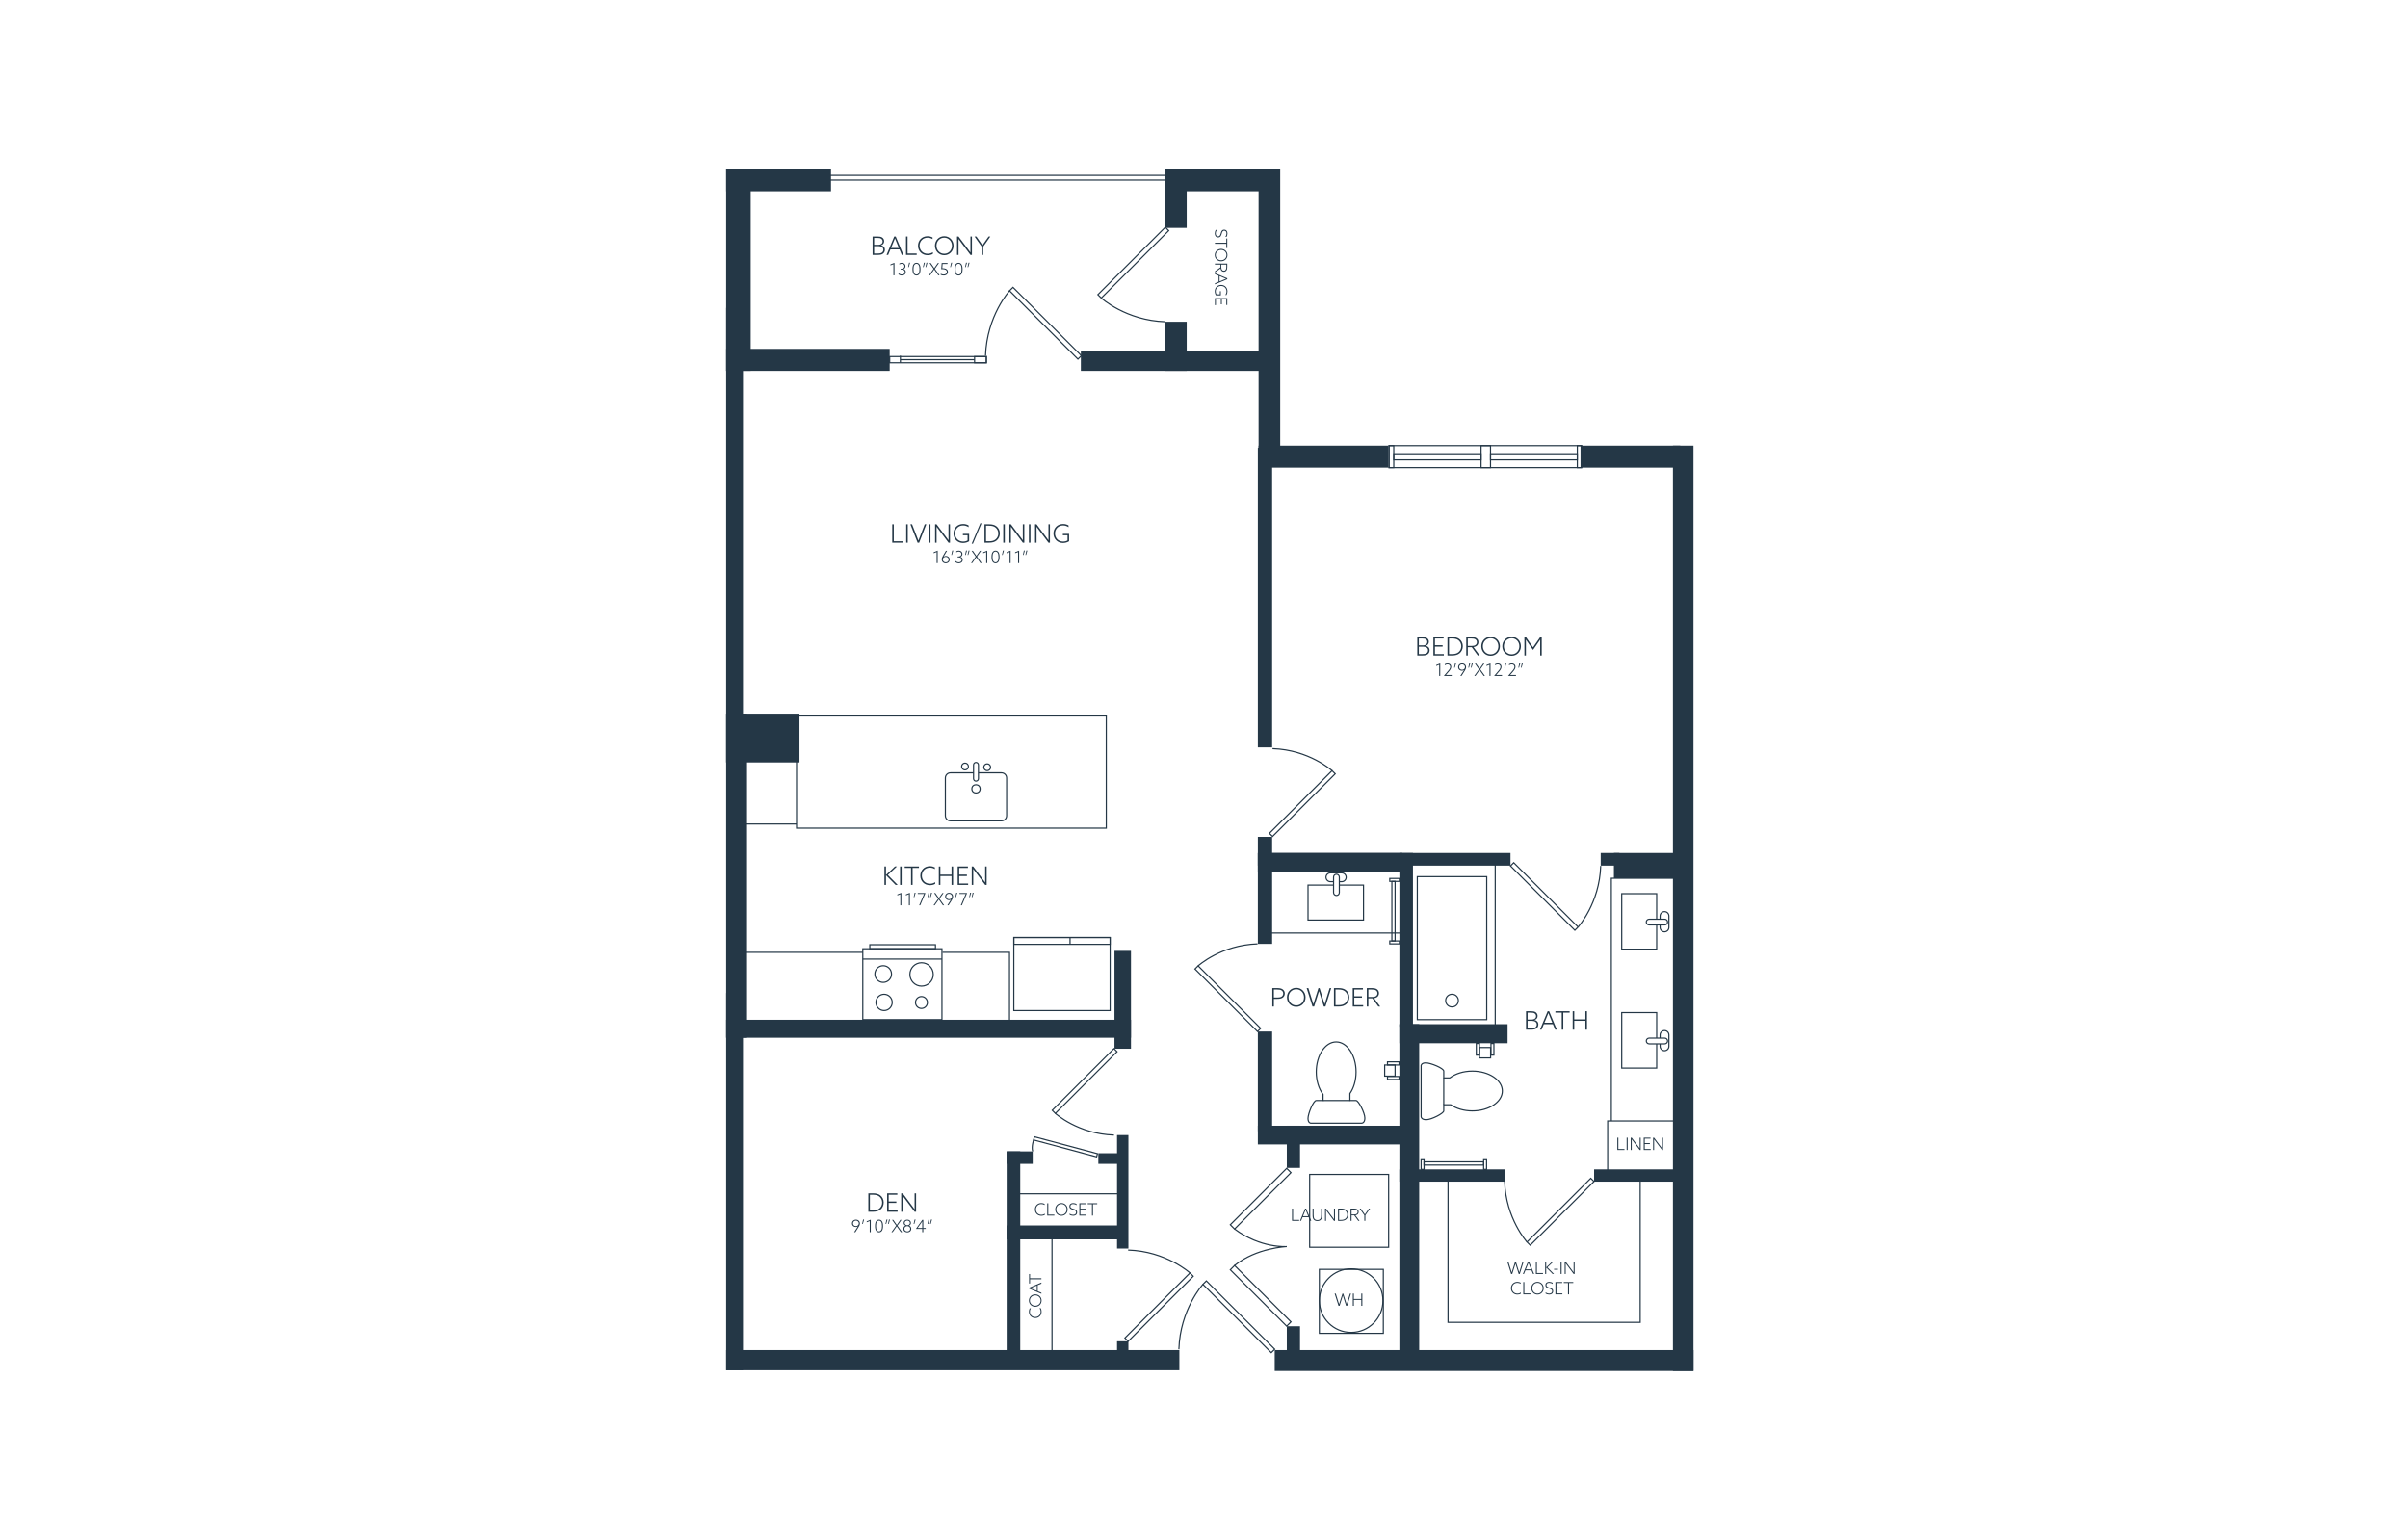 <?xml version="1.0" encoding="UTF-8"?><svg id="a" xmlns="http://www.w3.org/2000/svg" viewBox="0 0 1035 660"><defs><style>.b{fill:#243746;}.b,.c{stroke-width:0px;}.c{fill:#fff;}.d{fill:none;stroke:#243746;stroke-miterlimit:10;stroke-width:.5px;}</style></defs><rect class="c" width="1035" height="660"/><rect class="b" x="719.059" y="191.595" width="8.826" height="397.804"/><rect class="b" x="679.342" y="191.595" width="42.869" height="9.457"/><rect class="b" x="540.962" y="191.595" width="55.793" height="9.457"/><rect class="b" x="540.962" y="72.601" width="9.299" height="122.146"/><rect class="b" x="500.771" y="72.601" width="42.869" height="9.614"/><rect class="b" x="500.771" y="73.231" width="9.299" height="24.744"/><rect class="b" x="500.771" y="138.323" width="9.299" height="21.12"/><rect class="b" x="312.114" y="72.601" width="45.076" height="9.614"/><rect class="b" x="312.114" y="72.601" width="10.559" height="86.842"/><rect class="b" x="312.114" y="149.986" width="70.293" height="9.457"/><rect class="b" x="312.114" y="132.334" width="7.25" height="195.435"/><rect class="b" x="312.114" y="306.807" width="31.522" height="20.962"/><rect class="b" x="312.114" y="306.807" width="8.984" height="139.326"/><rect class="b" x="312.114" y="438.41" width="173.999" height="7.723"/><rect class="b" x="479.022" y="408.779" width="7.092" height="42.082"/><rect class="b" x="312.114" y="426.904" width="7.25" height="162.179"/><rect class="b" x="312.114" y="580.415" width="194.805" height="8.668"/><rect class="b" x="547.897" y="580.415" width="179.989" height="8.984"/><rect class="b" x="685.174" y="502.714" width="34.832" height="5.28"/><rect class="b" x="601.484" y="502.714" width="45.234" height="5.28"/><rect class="b" x="601.484" y="440.301" width="8.511" height="142.793"/><rect class="b" x="601.484" y="440.301" width="46.495" height="8.196"/><rect class="b" x="601.484" y="366.698" width="5.832" height="74.706"/><rect class="b" x="693.685" y="366.698" width="26.321" height="10.875"/><rect class="b" x="688.01" y="366.698" width="8.038" height="5.438"/><rect class="b" x="540.647" y="366.698" width="108.593" height="5.438"/><rect class="b" x="540.647" y="366.698" width="62.098" height="8.353"/><rect class="b" x="540.647" y="359.764" width="6.146" height="46.022"/><rect class="b" x="540.647" y="192.541" width="6.146" height="128.767"/><rect class="b" x="540.647" y="483.959" width="62.098" height="8.038"/><rect class="b" x="540.647" y="443.454" width="6.146" height="42.869"/><rect class="b" x="553.098" y="483.959" width="5.674" height="18.125"/><rect class="b" x="553.098" y="570.171" width="5.674" height="12.924"/><rect class="b" x="480.125" y="576.633" width="4.886" height="6.462"/><rect class="b" x="480.125" y="487.978" width="4.886" height="48.78"/><rect class="b" x="432.685" y="526.828" width="48.071" height="5.989"/><rect class="b" x="432.685" y="494.991" width="5.832" height="89.758"/><rect class="b" x="472.087" y="495.779" width="8.668" height="4.571"/><rect class="b" x="432.685" y="494.991" width="11.19" height="5.359"/><rect class="b" x="464.575" y="150.932" width="81.037" height="8.511"/><rect class="d" x="651.358" y="519.968" width="38.747" height="1.952" transform="translate(-171.911 626.86) rotate(-45)"/><path class="d" d="M656.343,533.953s-9.136-10.064-9.626-26.033"/><rect class="d" x="662.78" y="365.843" width="1.971" height="39.118" transform="translate(-78.108 582.235) rotate(-45)"/><path class="d" d="M678.293,398.535s9.223-10.16,9.718-26.282"/><rect class="d" x="531.417" y="545.322" width="2.093" height="41.556" transform="translate(-244.338 542.316) rotate(-45)"/><path class="d" d="M517.032,552.148s-9.798,10.793-10.323,27.92"/><rect class="d" x="540.544" y="539.948" width="2.602" height="34.274" transform="translate(-235.216 546.309) rotate(-45)"/><rect class="d" x="524.708" y="514.026" width="34.274" height="2.602" transform="translate(-205.688 534.078) rotate(-45)"/><path class="d" d="M530.647,528.365c11.22,8.388,22.441,7.548,22.441,7.548,0,0-13.075.509-22.441,8.134"/><rect class="d" x="478.406" y="560.944" width="39.562" height="1.994" transform="translate(-251.436 516.861) rotate(-45)"/><path class="d" d="M511.47,547.248s-10.276-9.328-26.581-9.828"/><rect class="d" x="526.774" y="410.337" width="1.915" height="38.004" transform="translate(-149.02 498.913) rotate(-45)"/><path class="d" d="M514.972,415.226s9.871-8.96,25.534-9.441"/><rect class="d" x="540.711" y="344.497" width="38.09" height="1.919" transform="translate(-80.325 496.989) rotate(-45)"/><path class="d" d="M572.545,331.311s-9.893-8.98-25.591-9.462"/><rect class="d" x="447.448" y="463.791" width="37.501" height="1.889" transform="translate(-192.071 465.77) rotate(-45)"/><path class="d" d="M453.608,478.662s9.74,8.842,25.196,9.316"/><rect class="d" x="457.274" y="479.002" width="1.413" height="28.04" transform="translate(-136.78 807.786) rotate(-74.999)"/><path class="d" d="M443.875,494.991c-.63-1.97.381-4.917.381-4.917"/><rect class="d" x="466.61" y="111.886" width="40.989" height="2.065" transform="translate(62.824 377.508) rotate(-45)"/><path class="d" d="M473.342,128.141s10.646,9.664,27.539,10.182"/><rect class="d" x="382.408" y="153.291" width="41.53" height="2.679"/><rect class="d" x="418.894" y="153.291" width="5.044" height="2.679"/><line class="d" x1="418.894" y1="154.63" x2="387.057" y2="154.63"/><rect class="d" x="448.305" y="118.183" width="2.094" height="41.557" transform="translate(33.352 358.44) rotate(-45)"/><path class="d" d="M433.919,125.009s-9.798,10.793-10.323,27.92"/><line class="d" x1="387.005" y1="152.929" x2="387.005" y2="155.97"/><polyline class="d" points="704.98 506.392 704.98 568.49 622.393 568.49 622.393 505.867"/><polyline class="d" points="691.005 503.555 691.005 481.91 721.792 481.91"/><polyline class="d" points="692.581 481.91 692.581 377.573 721.791 377.573"/><line class="d" x1="642.672" y1="441.404" x2="642.672" y2="369.417"/><rect class="d" x="562.922" y="504.892" width="33.939" height="31.315"/><rect class="d" x="567.079" y="545.716" width="27.503" height="27.503"/><circle class="d" cx="580.751" cy="559.152" r="13.673"/><line class="d" x1="603.375" y1="401.109" x2="545.48" y2="401.109"/><line class="d" x1="481.911" y1="513.221" x2="436.415" y2="513.221"/><line class="d" x1="452.176" y1="582.044" x2="452.176" y2="529.98"/><polyline class="d" points="433.893 440.301 433.893 409.41 405.103 409.41"/><line class="d" x1="370.85" y1="409.41" x2="319.364" y2="409.41"/><polyline class="d" points="342.375 326.58 342.375 356.033 475.502 356.033 475.502 307.805 338.277 307.805"/><line class="d" x1="342.375" y1="354.247" x2="318.944" y2="354.247"/><line class="d" x1="501.455" y1="77.407" x2="354.774" y2="77.407"/><line class="d" x1="500.882" y1="75.385" x2="355.719" y2="75.385"/><rect class="d" x="609.18" y="376.884" width="29.84" height="61.468"/><path class="d" d="M621.369,430.156c0-1.509,1.223-2.732,2.732-2.732,1.509,0,2.731,1.224,2.731,2.732s-1.223,2.732-2.731,2.732c-1.51,0-2.732-1.224-2.732-2.732Z"/><polyline class="d" points="712.072 448.766 712.072 459.168 697.046 459.168 697.046 435.317 712.072 435.317 712.072 446.297"/><path class="d" d="M715.513,448.766h-6.672c-.678,0-1.234-.556-1.234-1.235s.556-1.234,1.234-1.234h6.672c.679,0,1.235.555,1.235,1.234s-.556,1.235-1.235,1.235Z"/><path class="d" d="M713.543,446.297v-1.366c0-1.04.851-1.891,1.891-1.891s1.891.851,1.891,1.891v4.886c0,1.04-.851,1.891-1.891,1.891s-1.891-.851-1.891-1.891v-1.051"/><rect class="d" x="610.822" y="498.577" width="1.261" height="4.138"/><rect class="d" x="637.694" y="498.577" width="1.261" height="4.138"/><rect class="d" x="612.082" y="499.484" width="25.611" height="1.379"/><rect class="d" x="634.542" y="448.616" width="1.366" height="4.978"/><rect class="d" x="640.846" y="448.616" width="1.261" height="4.978"/><rect class="d" x="635.908" y="450.336" width="4.781" height="4.465"/><path class="d" d="M613.028,481.363c2.206,0,7.526-2.718,7.526-3.783v-2.64h2.998c2.345,1.624,5.639,2.64,9.296,2.64,7.116,0,12.885-3.828,12.885-8.55s-5.769-8.551-12.885-8.551c-3.859,0-7.312,1.132-9.674,2.916h-2.619v-2.916c0-1.261-5.713-3.546-7.683-3.546s-2.049,1.143-2.049,1.143v21.947s0,1.34,2.206,1.34Z"/><line class="d" x1="620.554" y1="463.396" x2="620.554" y2="474.94"/><polyline class="d" points="712.072 397.642 712.072 408.044 697.046 408.044 697.046 384.193 712.072 384.193 712.072 395.173"/><path class="d" d="M715.513,397.642h-6.672c-.678,0-1.234-.556-1.234-1.235s.556-1.234,1.234-1.234h6.672c.679,0,1.235.555,1.235,1.234s-.556,1.235-1.235,1.235Z"/><path class="d" d="M713.543,395.173v-1.366c0-1.04.851-1.891,1.891-1.891s1.891.851,1.891,1.891v4.886c0,1.04-.851,1.891-1.891,1.891s-1.891-.851-1.891-1.891v-1.051"/><polyline class="d" points="575.662 380.508 586.064 380.508 586.064 395.534 562.213 395.534 562.213 380.508 573.193 380.508"/><path class="d" d="M575.662,377.067v6.672c0,.678-.556,1.234-1.235,1.234s-1.234-.556-1.234-1.234v-6.672c0-.679.555-1.235,1.234-1.235s1.235.556,1.235,1.235Z"/><path class="d" d="M573.193,379.037h-1.366c-1.04,0-1.891-.851-1.891-1.891s.851-1.891,1.891-1.891h4.886c1.04,0,1.891.851,1.891,1.891s-.851,1.891-1.891,1.891h-1.05"/><rect class="d" x="597.346" y="404.524" width="4.138" height="1.261"/><rect class="d" x="597.346" y="377.652" width="4.138" height="1.261"/><rect class="d" x="598.252" y="378.913" width="1.379" height="25.611"/><rect class="d" x="596.368" y="456.482" width="4.978" height="1.366"/><rect class="d" x="596.368" y="462.787" width="4.978" height="1.261"/><rect class="d" x="595.159" y="457.848" width="4.465" height="4.781"/><path class="d" d="M586.642,480.649c0-2.206-2.718-7.526-3.783-7.526h-2.64v-2.998c1.624-2.345,2.64-5.639,2.64-9.296,0-7.116-3.828-12.885-8.55-12.885s-8.551,5.769-8.551,12.885c0,3.859,1.132,7.312,2.916,9.674v2.619h-2.916c-1.261,0-3.546,5.713-3.546,7.683s1.143,2.049,1.143,2.049h21.947s1.34,0,1.34-2.206Z"/><line class="d" x1="568.675" y1="473.123" x2="580.22" y2="473.123"/><rect class="d" x="435.758" y="403.038" width="41.399" height="31.417"/><rect class="d" x="435.758" y="403.038" width="41.399" height="2.942"/><line class="d" x1="459.925" y1="405.981" x2="459.925" y2="403.039"/><rect class="d" x="370.85" y="407.872" width="34.017" height="30.48"/><rect class="d" x="373.861" y="406.14" width="28.222" height="1.731"/><line class="d" x1="370.85" y1="412.312" x2="404.867" y2="412.312"/><path class="d" d="M379.994,427.439c1.933,0,3.499,1.567,3.499,3.499s-1.566,3.5-3.499,3.5-3.499-1.567-3.499-3.5,1.566-3.499,3.499-3.499Z"/><path class="d" d="M396.062,428.418c1.413,0,2.559,1.145,2.559,2.559,0,1.413-1.146,2.558-2.559,2.558s-2.559-1.145-2.559-2.558c0-1.414,1.146-2.559,2.559-2.559Z"/><circle class="d" cx="379.617" cy="418.747" r="3.575"/><path class="d" d="M396.112,413.893c2.771,0,5.018,2.246,5.018,5.018s-2.247,5.017-5.018,5.017-5.018-2.246-5.018-5.017,2.247-5.018,5.018-5.018Z"/><path class="d" d="M420.548,332.237h9.904c1.219,0,2.207.988,2.207,2.206v16.234c0,1.219-.988,2.207-2.207,2.207h-21.907c-1.219,0-2.207-.988-2.207-2.207v-16.234c0-1.218.988-2.206,2.207-2.206h9.904"/><circle class="d" cx="419.498" cy="339.132" r="1.773"/><path class="d" d="M420.548,328.818v5.939c0,.577-.472,1.05-1.05,1.05s-1.05-.472-1.05-1.05v-5.939c0-.577.472-1.05,1.05-1.05s1.05.472,1.05,1.05Z"/><path class="d" d="M414.784,328.06c.805,0,1.457.653,1.457,1.458,0,.804-.652,1.457-1.457,1.457s-1.457-.653-1.457-1.457c0-.805.652-1.458,1.457-1.458Z"/><path class="d" d="M424.305,328.377c.805,0,1.457.653,1.457,1.458,0,.804-.652,1.457-1.457,1.457s-1.457-.653-1.457-1.457c0-.805.652-1.458,1.457-1.458Z"/><path class="b" d="M647.851,542.4h.482l.935,2.997c.153.497.358,1.162.49,1.607h.015c.131-.431.336-1.089.504-1.622l.943-2.982h.328l.965,3.056c.146.46.344,1.096.482,1.549h.015c.139-.468.329-1.089.468-1.534l.958-3.07h.453l-1.659,5.292h-.461l-.965-3.055c-.124-.396-.307-.987-.416-1.353h-.015c-.11.373-.293.965-.409,1.33l-.973,3.077h-.475l-1.667-5.292Z"/><path class="b" d="M656.762,542.4h.424l2.215,5.292h-.482l-.65-1.579h-2.595l-.65,1.579h-.461l2.2-5.292ZM657.565,544.396c-.197-.482-.395-.973-.584-1.455h-.015c-.183.461-.366.914-.585,1.447l-.541,1.315h2.259l-.534-1.308Z"/><path class="b" d="M660.135,542.4h.445v4.883h2.624v.409h-3.069v-5.292Z"/><path class="b" d="M664.136,542.4h.445v2.412l.015.008,2.559-2.42h.562l-2.602,2.449,2.82,2.843h-.599l-2.741-2.771-.015.008v2.763h-.445v-5.292Z"/><path class="b" d="M667.955,545.477h1.702v.38h-1.702v-.38Z"/><path class="b" d="M670.767,542.4h.445v5.292h-.445v-5.292Z"/><path class="b" d="M672.526,547.692v-5.292h.424l2.419,3.224c.351.468.658.885.994,1.345l.015-.007c-.008-.512-.008-1.053-.008-1.587v-2.975h.432v5.292h-.424l-2.419-3.224c-.352-.468-.658-.884-.994-1.345l-.015.008c.007.512.007,1.052.007,1.586v2.975h-.431Z"/><path class="b" d="M653.711,556.155c-.416.249-.95.38-1.506.38-1.63,0-2.763-1.184-2.763-2.719,0-1.506,1.089-2.733,2.756-2.733.533,0,1.009.132,1.418.336v.497c-.388-.256-.885-.416-1.418-.416-1.382,0-2.31,1.016-2.31,2.31,0,1.293.928,2.31,2.339,2.31.556,0,1.067-.168,1.483-.461v.497Z"/><path class="b" d="M654.745,551.163h.445v4.883h2.624v.409h-3.069v-5.292Z"/><path class="b" d="M660.837,551.083c1.52,0,2.667,1.198,2.667,2.727,0,1.527-1.147,2.726-2.667,2.726-1.52,0-2.668-1.198-2.668-2.726,0-1.528,1.147-2.727,2.668-2.727ZM660.837,556.119c1.286,0,2.222-1.023,2.222-2.31,0-1.287-.935-2.31-2.222-2.31-1.287,0-2.223,1.022-2.223,2.31,0,1.286.935,2.31,2.223,2.31Z"/><path class="b" d="M664.332,555.585c.468.373,1.075.534,1.565.534.709,0,1.228-.344,1.228-1.031,0-.781-.68-.95-1.366-1.14-.76-.212-1.506-.49-1.506-1.447,0-.906.658-1.418,1.615-1.418.497,0,1.074.139,1.484.417v.482c-.446-.322-1.017-.482-1.491-.482-.688,0-1.162.328-1.162.972,0,.753.665.906,1.322,1.089.753.212,1.55.49,1.55,1.506,0,.928-.68,1.469-1.674,1.469-.526,0-1.133-.153-1.565-.445v-.505Z"/><path class="b" d="M668.546,551.163h2.931v.409h-2.485v1.93h2.2v.409h-2.2v2.135h2.551v.409h-2.996v-5.292Z"/><path class="b" d="M673.958,551.572h-1.819v-.409h4.085v.409h-1.819v4.883h-.446v-4.883Z"/><path class="b" d="M695.156,489.092h.445v4.883h2.624v.409h-3.069v-5.292Z"/><path class="b" d="M699.158,489.092h.445v5.292h-.445v-5.292Z"/><path class="b" d="M700.918,494.384v-5.292h.424l2.419,3.224c.351.468.658.885.994,1.345l.015-.007c-.008-.512-.008-1.053-.008-1.587v-2.975h.432v5.292h-.424l-2.419-3.224c-.352-.468-.658-.884-.994-1.345l-.015.008c.007.512.007,1.052.007,1.586v2.975h-.431Z"/><path class="b" d="M706.504,489.092h2.931v.409h-2.485v1.93h2.2v.409h-2.2v2.135h2.551v.409h-2.996v-5.292Z"/><path class="b" d="M710.535,494.384v-5.292h.424l2.419,3.224c.351.468.658.885.994,1.345l.015-.007c-.008-.512-.008-1.053-.008-1.587v-2.975h.432v5.292h-.424l-2.419-3.224c-.352-.468-.658-.884-.994-1.345l-.015.008c.007.512.007,1.052.007,1.586v2.975h-.431Z"/><path class="b" d="M655.917,434.728h2.06c.942,0,1.533.109,2.005.395.58.35.909.941.909,1.632,0,.865-.515,1.501-1.348,1.742v.021c1.008.176,1.665.877,1.665,1.929,0,.723-.317,1.315-.855,1.698-.493.351-1.106.515-2.388.515h-2.049v-7.932ZM658.415,438.31c.996,0,1.808-.493,1.808-1.478,0-.537-.241-.932-.657-1.184-.362-.219-.8-.307-1.655-.307h-1.325v2.969h1.83ZM658.009,442.047c1.085,0,1.589-.143,1.95-.405.296-.22.581-.614.581-1.194,0-.986-.81-1.578-2.06-1.578h-1.895v3.178h1.424Z"/><path class="b" d="M665.206,434.728h.636l3.319,7.932h-.723l-.976-2.366h-3.889l-.976,2.366h-.69l3.298-7.932ZM666.411,437.719c-.296-.723-.591-1.457-.876-2.18h-.022c-.273.69-.548,1.369-.876,2.169l-.81,1.972h3.385l-.8-1.961Z"/><path class="b" d="M671.263,435.342h-2.728v-.613h6.124v.613h-2.728v7.318h-.668v-7.318Z"/><path class="b" d="M675.973,434.728h.668v3.506h4.799v-3.506h.668v7.932h-.668v-3.812h-4.799v3.812h-.668v-7.932Z"/><path class="b" d="M609.178,273.893h2.06c.942,0,1.533.11,2.005.395.58.351.909.942.909,1.632,0,.866-.515,1.501-1.348,1.742v.022c1.008.175,1.665.876,1.665,1.928,0,.723-.317,1.315-.855,1.698-.493.351-1.106.515-2.388.515h-2.049v-7.932ZM611.676,277.476c.996,0,1.808-.493,1.808-1.479,0-.537-.241-.931-.657-1.183-.362-.219-.8-.307-1.654-.307h-1.326v2.969h1.83ZM611.269,281.212c1.085,0,1.589-.143,1.95-.406.296-.219.581-.613.581-1.194,0-.986-.81-1.578-2.06-1.578h-1.895v3.177h1.424Z"/><path class="b" d="M616.101,273.893h4.393v.614h-3.725v2.892h3.298v.614h-3.298v3.199h3.823v.613h-4.491v-7.932Z"/><path class="b" d="M622.146,273.893h2.026c1.272,0,2.257.263,3.024.811.964.69,1.556,1.84,1.556,3.133,0,1.282-.581,2.356-1.37,3.013-.777.646-1.818.975-3.353.975h-1.884v-7.932ZM624.118,281.212c1.172,0,2.082-.219,2.783-.789.723-.581,1.183-1.501,1.183-2.563,0-1.128-.515-2.06-1.26-2.629-.69-.526-1.577-.723-2.717-.723h-1.293v6.705h1.304Z"/><path class="b" d="M630.22,273.893h2.125c.921,0,1.633.11,2.191.471.537.351.92.92.92,1.709,0,.723-.328,1.315-.832,1.676-.362.263-.789.395-1.282.471l2.651,3.604h-.81l-2.586-3.55h-1.709v3.55h-.668v-7.932ZM632.553,277.706c.822,0,1.348-.143,1.731-.46.34-.285.504-.668.504-1.139,0-.581-.252-.975-.646-1.238-.428-.285-.953-.361-1.841-.361h-1.413v3.199h1.665Z"/><path class="b" d="M640.691,273.772c2.279,0,3.999,1.797,3.999,4.087s-1.72,4.086-3.999,4.086-3.999-1.797-3.999-4.086,1.721-4.087,3.999-4.087ZM640.691,281.321c1.929,0,3.331-1.534,3.331-3.462s-1.402-3.462-3.331-3.462c-1.928,0-3.33,1.534-3.33,3.462s1.402,3.462,3.33,3.462Z"/><path class="b" d="M649.718,273.772c2.279,0,3.999,1.797,3.999,4.087s-1.72,4.086-3.999,4.086-3.999-1.797-3.999-4.086,1.721-4.087,3.999-4.087ZM649.718,281.321c1.929,0,3.331-1.534,3.331-3.462s-1.402-3.462-3.331-3.462c-1.928,0-3.33,1.534-3.33,3.462s1.402,3.462,3.33,3.462Z"/><path class="b" d="M657.056,276.742c-.394-.57-.81-1.172-1.183-1.72l-.022.011c.012.635.012,1.336.012,2.027v4.766h-.646v-7.932h.646l3.078,4.426,3.079-4.426h.645v7.932h-.668v-4.766c0-.69,0-1.392.011-2.027l-.021-.011c-.373.548-.789,1.15-1.184,1.72l-1.873,2.695-1.874-2.695Z"/><path class="b" d="M618.597,285.833l-1.286.512v-.431l1.732-.694v5.372h-.446v-4.758Z"/><path class="b" d="M622.394,288.486c.577-.665.928-1.184.928-1.769,0-.716-.526-1.082-1.184-1.082-.388,0-.805.139-1.141.409v-.468c.271-.197.702-.358,1.17-.358.869,0,1.601.512,1.601,1.484,0,.702-.395,1.301-1.017,2.024l-1.242,1.44.008.015h2.47v.409h-3.376l-.008-.015,1.791-2.09Z"/><path class="b" d="M625.416,285.168h.432l-.548,1.908h-.3l.416-1.908Z"/><path class="b" d="M627.681,290.591l1.462-2.288c.036-.059.087-.139.124-.205l-.015-.007c-.227.175-.556.285-.929.285-.877,0-1.586-.65-1.586-1.549,0-.928.746-1.608,1.718-1.608.958,0,1.688.672,1.688,1.645,0,.57-.249,1.06-.6,1.608l-1.345,2.12h-.519ZM629.69,286.82c0-.614-.512-1.199-1.25-1.199-.657,0-1.257.46-1.257,1.191,0,.665.504,1.177,1.242,1.177.746,0,1.265-.548,1.265-1.169Z"/><path class="b" d="M631.521,285.168h.432l-.548,1.908h-.3l.416-1.908ZM632.611,285.168h.431l-.548,1.908h-.3l.417-1.908Z"/><path class="b" d="M637.49,285.3h.504l-1.747,2.485,1.996,2.807h-.534l-.98-1.381c-.263-.373-.533-.76-.774-1.118h-.015c-.241.351-.519.745-.782,1.118l-.98,1.381h-.504l1.995-2.807-1.747-2.485h.534l.789,1.133c.248.358.475.687.716,1.045h.015c.234-.343.446-.65.694-1.008l.819-1.169Z"/><path class="b" d="M640.197,285.833l-1.286.512v-.431l1.732-.694v5.372h-.446v-4.758Z"/><path class="b" d="M643.995,288.486c.577-.665.928-1.184.928-1.769,0-.716-.526-1.082-1.184-1.082-.388,0-.805.139-1.141.409v-.468c.271-.197.702-.358,1.17-.358.869,0,1.601.512,1.601,1.484,0,.702-.395,1.301-1.017,2.024l-1.242,1.44.008.015h2.47v.409h-3.377l-.007-.015,1.791-2.09Z"/><path class="b" d="M647.017,285.168h.432l-.548,1.908h-.3l.416-1.908Z"/><path class="b" d="M650.005,288.486c.577-.665.928-1.184.928-1.769,0-.716-.526-1.082-1.184-1.082-.388,0-.805.139-1.141.409v-.468c.271-.197.702-.358,1.17-.358.869,0,1.601.512,1.601,1.484,0,.702-.395,1.301-1.017,2.024l-1.242,1.44.008.015h2.47v.409h-3.377l-.007-.015,1.791-2.09Z"/><path class="b" d="M653.026,285.168h.432l-.548,1.908h-.3l.416-1.908ZM654.116,285.168h.431l-.548,1.908h-.3l.417-1.908Z"/><path class="b" d="M546.871,424.793h2.07c1.019,0,1.742.12,2.322.504.581.383.965.975.965,1.797,0,.8-.362,1.424-.932,1.808-.592.405-1.392.515-2.476.515h-1.282v3.309h-.668v-7.932ZM548.898,428.824c1.129,0,1.61-.143,2.005-.416.405-.285.646-.724.646-1.293,0-.624-.273-1.052-.701-1.325-.46-.296-1.029-.384-1.95-.384h-1.358v3.418h1.358Z"/><path class="b" d="M557.157,424.672c2.279,0,3.999,1.797,3.999,4.087s-1.72,4.086-3.999,4.086-3.999-1.796-3.999-4.086,1.721-4.087,3.999-4.087ZM557.157,432.221c1.929,0,3.331-1.534,3.331-3.462,0-1.929-1.402-3.462-3.331-3.462-1.928,0-3.33,1.533-3.33,3.462,0,1.928,1.402,3.462,3.33,3.462Z"/><path class="b" d="M561.637,424.793h.723l1.402,4.491c.231.745.537,1.742.734,2.41h.021c.197-.645.504-1.632.756-2.432l1.414-4.47h.492l1.446,4.579c.22.69.516,1.644.724,2.322h.021c.208-.701.493-1.632.701-2.3l1.435-4.602h.679l-2.486,7.932h-.69l-1.446-4.579c-.186-.592-.46-1.48-.624-2.027h-.022c-.164.559-.439,1.446-.613,1.994l-1.457,4.612h-.712l-2.498-7.932Z"/><path class="b" d="M573.357,424.793h2.026c1.272,0,2.257.263,3.024.81.964.69,1.556,1.841,1.556,3.133,0,1.282-.581,2.356-1.37,3.014-.777.645-1.818.975-3.353.975h-1.884v-7.932ZM575.329,432.111c1.172,0,2.082-.22,2.783-.789.723-.581,1.183-1.501,1.183-2.563,0-1.129-.515-2.06-1.26-2.63-.69-.525-1.577-.723-2.717-.723h-1.293v6.705h1.304Z"/><path class="b" d="M581.43,424.793h4.393v.613h-3.725v2.893h3.298v.613h-3.298v3.199h3.823v.613h-4.491v-7.932Z"/><path class="b" d="M587.477,424.793h2.125c.92,0,1.633.109,2.191.471.537.351.92.92.92,1.709,0,.724-.328,1.315-.832,1.677-.362.263-.789.394-1.282.471l2.651,3.604h-.81l-2.586-3.55h-1.709v3.55h-.668v-7.932ZM589.81,428.606c.822,0,1.348-.143,1.731-.46.34-.285.504-.669.504-1.14,0-.581-.252-.976-.646-1.238-.428-.285-.953-.361-1.841-.361h-1.413v3.199h1.665Z"/><path class="b" d="M555.344,519.564h.445v4.883h2.624v.409h-3.069v-5.292Z"/><path class="b" d="M560.968,519.564h.424l2.215,5.292h-.482l-.65-1.579h-2.595l-.65,1.579h-.461l2.2-5.292ZM561.771,521.561c-.197-.482-.395-.973-.584-1.455h-.015c-.183.461-.366.914-.585,1.447l-.541,1.315h2.259l-.534-1.308Z"/><path class="b" d="M568.273,522.298c0,.849-.073,1.418-.373,1.871-.329.49-.898.768-1.681.768-.731,0-1.25-.241-1.586-.665-.365-.46-.461-1.081-.461-1.93v-2.777h.446v2.741c0,.797.088,1.33.365,1.688.227.292.621.526,1.257.526.65,0,1.082-.249,1.316-.621.227-.358.284-.856.284-1.579v-2.756h.432v2.733Z"/><path class="b" d="M569.518,524.856v-5.292h.424l2.419,3.224c.351.468.658.885.994,1.345l.015-.007c-.008-.512-.008-1.053-.008-1.587v-2.975h.432v5.292h-.424l-2.419-3.224c-.352-.468-.658-.884-.994-1.345l-.015.008c.007.512.007,1.052.007,1.586v2.975h-.431Z"/><path class="b" d="M575.105,519.564h1.352c.848,0,1.506.176,2.018.541.644.461,1.038,1.228,1.038,2.091,0,.855-.388,1.571-.914,2.01-.519.431-1.213.65-2.236.65h-1.257v-5.292ZM576.42,524.447c.782,0,1.389-.146,1.856-.526.482-.388.789-1.001.789-1.71,0-.753-.344-1.374-.841-1.755-.46-.351-1.052-.482-1.812-.482h-.862v4.474h.87Z"/><path class="b" d="M580.486,519.564h1.418c.613,0,1.089.073,1.461.315.358.234.614.614.614,1.141,0,.482-.219.877-.556,1.118-.241.175-.526.263-.855.315l1.769,2.404h-.541l-1.725-2.368h-1.141v2.368h-.445v-5.292ZM582.043,522.108c.548,0,.898-.095,1.154-.307.227-.19.337-.446.337-.761,0-.388-.169-.65-.432-.826-.285-.19-.636-.241-1.228-.241h-.943v2.135h1.111Z"/><path class="b" d="M588.398,519.564h.504l-2.039,2.894v2.397h-.446v-2.39l-2.046-2.902h.519l.848,1.206c.3.424.6.856.899,1.294h.015c.285-.417.592-.856.899-1.294l.848-1.206Z"/><path class="b" d="M573.65,556.099h.482l.935,2.997c.153.497.358,1.162.49,1.607h.015c.131-.431.336-1.089.504-1.622l.943-2.982h.328l.965,3.056c.146.46.344,1.096.482,1.549h.015c.139-.468.329-1.089.468-1.534l.958-3.07h.453l-1.659,5.292h-.461l-.965-3.055c-.124-.396-.307-.987-.416-1.353h-.015c-.11.373-.293.965-.409,1.33l-.973,3.077h-.475l-1.667-5.292Z"/><path class="b" d="M581.465,556.099h.445v2.339h3.201v-2.339h.446v5.292h-.446v-2.544h-3.201v2.544h-.445v-5.292Z"/><path class="b" d="M373.23,513.021h2.027c1.271,0,2.257.263,3.024.81.964.69,1.556,1.841,1.556,3.133,0,1.282-.581,2.356-1.37,3.014-.778.645-1.818.975-3.352.975h-1.885v-7.932ZM375.202,520.34c1.172,0,2.082-.22,2.783-.789.723-.581,1.183-1.501,1.183-2.563,0-1.129-.515-2.06-1.26-2.63-.69-.525-1.578-.723-2.717-.723h-1.293v6.705h1.304Z"/><path class="b" d="M381.303,513.021h4.394v.613h-3.725v2.893h3.298v.613h-3.298v3.199h3.824v.613h-4.492v-7.932Z"/><path class="b" d="M387.349,520.953v-7.932h.636l3.627,4.831c.526.701.986,1.326,1.49,2.016l.022-.011c-.011-.767-.011-1.577-.011-2.377v-4.459h.646v7.932h-.635l-3.627-4.831c-.526-.701-.986-1.326-1.49-2.017l-.022.012c.011.767.011,1.577.011,2.377v4.459h-.646Z"/><path class="b" d="M367.137,529.715l1.462-2.288c.037-.058.088-.139.124-.204l-.015-.008c-.227.176-.556.285-.928.285-.877,0-1.586-.65-1.586-1.549,0-.929.746-1.608,1.718-1.608.958,0,1.688.673,1.688,1.645,0,.57-.248,1.06-.6,1.608l-1.345,2.119h-.519ZM369.147,525.943c0-.614-.512-1.198-1.25-1.198-.658,0-1.257.46-1.257,1.191,0,.665.504,1.177,1.242,1.177.746,0,1.265-.549,1.265-1.17Z"/><path class="b" d="M370.978,524.292h.431l-.548,1.907h-.299l.416-1.907Z"/><path class="b" d="M373.827,524.957l-1.287.512v-.432l1.732-.694v5.372h-.446v-4.758Z"/><path class="b" d="M376.557,525.016c.278-.41.716-.673,1.265-.673.548,0,.986.263,1.264.673.307.453.46,1.118.46,2.054s-.153,1.601-.46,2.054c-.278.409-.716.672-1.264.672-.548,0-.987-.263-1.265-.672-.307-.453-.46-1.118-.46-2.054s.153-1.601.46-2.054ZM376.922,528.889c.212.308.526.49.899.49.373,0,.687-.183.899-.49.277-.401.38-1.001.38-1.819,0-.819-.102-1.418-.38-1.82-.212-.307-.526-.489-.899-.489-.373,0-.688.183-.899.489-.277.402-.38,1.001-.38,1.82,0,.818.102,1.418.38,1.819Z"/><path class="b" d="M381.019,524.292h.431l-.548,1.907h-.299l.416-1.907ZM382.108,524.292h.431l-.548,1.907h-.3l.416-1.907Z"/><path class="b" d="M386.988,524.423h.504l-1.747,2.485,1.995,2.807h-.534l-.979-1.382c-.263-.372-.534-.76-.775-1.118h-.015c-.241.352-.519.746-.782,1.118l-.98,1.382h-.504l1.995-2.807-1.747-2.485h.533l.79,1.133c.248.358.475.688.716,1.046h.015c.234-.344.446-.65.694-1.009l.818-1.17Z"/><path class="b" d="M390.711,526.93c.526.146.964.629.964,1.338,0,.885-.672,1.527-1.703,1.527s-1.703-.643-1.703-1.527c0-.709.439-1.191.965-1.338v-.015c-.512-.175-.826-.606-.826-1.177,0-.81.636-1.395,1.565-1.395s1.564.585,1.564,1.395c0,.57-.315,1.002-.826,1.177v.015ZM388.716,528.275c0,.68.556,1.125,1.257,1.125s1.257-.445,1.257-1.125c0-.688-.562-1.155-1.257-1.155s-1.257.468-1.257,1.155ZM388.84,525.746c0,.6.504,1.001,1.133,1.001.628,0,1.133-.401,1.133-1.001,0-.592-.49-1.009-1.133-1.009s-1.133.417-1.133,1.009Z"/><path class="b" d="M393.112,524.292h.431l-.548,1.907h-.299l.416-1.907Z"/><path class="b" d="M393.688,528.305l2.741-3.882h.417v3.501h1.052v.395h-1.052v1.397h-.446v-1.397h-2.705l-.007-.014ZM394.434,527.924h1.966v-1.578c0-.409,0-.826.007-1.235l-.015-.008c-.248.366-.512.746-.775,1.118l-1.191,1.688.007.015Z"/><path class="b" d="M399.078,524.292h.431l-.548,1.907h-.299l.416-1.907ZM400.167,524.292h.431l-.548,1.907h-.3l.416-1.907Z"/><path class="b" d="M447.312,562.371c.248.416.38.95.38,1.506,0,1.63-1.184,2.763-2.719,2.763-1.505,0-2.733-1.089-2.733-2.756,0-.533.131-1.009.336-1.418h.497c-.256.388-.416.885-.416,1.418,0,1.382,1.016,2.31,2.31,2.31s2.31-.928,2.31-2.339c0-.556-.168-1.067-.46-1.483h.497Z"/><path class="b" d="M442.239,559.122c0-1.52,1.199-2.667,2.726-2.667s2.727,1.147,2.727,2.667c0,1.52-1.199,2.668-2.727,2.668s-2.726-1.147-2.726-2.668ZM447.275,559.122c0-1.286-1.023-2.222-2.31-2.222s-2.31.935-2.31,2.222c0,1.287,1.023,2.223,2.31,2.223s2.31-.935,2.31-2.223Z"/><path class="b" d="M442.32,554.012v-.424l5.292-2.215v.482l-1.579.65v2.595l1.579.65v.461l-5.292-2.2ZM444.315,553.208c-.482.197-.972.395-1.455.584v.015c.46.183.914.366,1.447.585l1.315.541v-2.259l-1.308.534Z"/><path class="b" d="M442.729,549.974v1.819h-.409v-4.085h.409v1.819h4.882v.446h-4.882Z"/><path class="b" d="M449.087,522.286c-.416.249-.95.38-1.505.38-1.63,0-2.763-1.184-2.763-2.719,0-1.506,1.089-2.733,2.755-2.733.533,0,1.008.132,1.418.336v.497c-.388-.256-.885-.416-1.418-.416-1.381,0-2.31,1.016-2.31,2.31,0,1.293.928,2.31,2.339,2.31.555,0,1.067-.168,1.483-.461v.497Z"/><path class="b" d="M450.121,517.294h.446v4.883h2.624v.409h-3.07v-5.292Z"/><path class="b" d="M456.22,517.214c1.52,0,2.668,1.198,2.668,2.727,0,1.527-1.147,2.726-2.668,2.726s-2.667-1.198-2.667-2.726c0-1.528,1.147-2.727,2.667-2.727ZM456.22,522.25c1.287,0,2.222-1.023,2.222-2.31,0-1.287-.935-2.31-2.222-2.31s-2.222,1.022-2.222,2.31c0,1.286.935,2.31,2.222,2.31Z"/><path class="b" d="M459.716,521.716c.468.373,1.074.534,1.564.534.709,0,1.228-.344,1.228-1.031,0-.781-.68-.95-1.367-1.14-.76-.212-1.506-.49-1.506-1.447,0-.906.658-1.418,1.615-1.418.497,0,1.075.139,1.484.417v.482c-.446-.322-1.016-.482-1.491-.482-.687,0-1.162.328-1.162.972,0,.753.665.906,1.323,1.089.752.212,1.549.49,1.549,1.506,0,.928-.68,1.469-1.674,1.469-.526,0-1.133-.153-1.564-.445v-.505Z"/><path class="b" d="M463.93,517.294h2.931v.409h-2.485v1.93h2.2v.409h-2.2v2.135h2.551v.409h-2.997v-5.292Z"/><path class="b" d="M469.342,517.703h-1.82v-.409h4.086v.409h-1.82v4.883h-.446v-4.883Z"/><path class="b" d="M380.148,372.501h.668v3.615l.022.011,3.834-3.626h.844l-3.9,3.67,4.229,4.262h-.898l-4.108-4.152-.022.011v4.142h-.668v-7.932Z"/><path class="b" d="M386.873,372.501h.668v7.932h-.668v-7.932Z"/><path class="b" d="M391.584,373.114h-2.728v-.613h6.125v.613h-2.728v7.318h-.668v-7.318Z"/><path class="b" d="M401.969,379.983c-.624.372-1.424.569-2.257.569-2.443,0-4.141-1.774-4.141-4.075,0-2.257,1.632-4.098,4.13-4.098.8,0,1.512.197,2.126.504v.745c-.581-.383-1.326-.624-2.126-.624-2.071,0-3.462,1.522-3.462,3.462s1.391,3.462,3.506,3.462c.833,0,1.6-.252,2.224-.69v.745Z"/><path class="b" d="M403.523,372.501h.668v3.506h4.799v-3.506h.668v7.932h-.668v-3.812h-4.799v3.812h-.668v-7.932Z"/><path class="b" d="M411.629,372.501h4.394v.613h-3.725v2.893h3.298v.613h-3.298v3.199h3.824v.613h-4.492v-7.932Z"/><path class="b" d="M417.675,380.433v-7.932h.636l3.627,4.831c.526.701.986,1.326,1.49,2.016l.022-.011c-.011-.767-.011-1.577-.011-2.377v-4.459h.646v7.932h-.635l-3.627-4.831c-.526-.701-.986-1.326-1.49-2.017l-.022.011c.011.768.011,1.578.011,2.378v4.459h-.646Z"/><path class="b" d="M386.987,384.438l-1.287.512v-.432l1.732-.694v5.372h-.446v-4.758Z"/><path class="b" d="M390.646,384.438l-1.287.512v-.432l1.732-.694v5.372h-.446v-4.758Z"/><path class="b" d="M393.127,383.772h.431l-.548,1.907h-.299l.416-1.907Z"/><path class="b" d="M397.153,384.312h-2.675v-.409h3.304l.007.015-2.251,5.277h-.468l2.083-4.883Z"/><path class="b" d="M399.093,383.772h.431l-.548,1.907h-.299l.416-1.907ZM400.182,383.772h.431l-.548,1.907h-.3l.416-1.907Z"/><path class="b" d="M405.062,383.903h.504l-1.747,2.485,1.995,2.807h-.534l-.979-1.382c-.263-.372-.534-.76-.775-1.118h-.015c-.241.352-.519.746-.782,1.118l-.98,1.382h-.504l1.995-2.807-1.747-2.485h.533l.79,1.133c.248.358.475.688.716,1.046h.015c.234-.344.446-.65.694-1.009l.818-1.17Z"/><path class="b" d="M407.185,389.195l1.462-2.288c.037-.058.088-.139.124-.204l-.015-.008c-.227.176-.556.285-.928.285-.877,0-1.586-.65-1.586-1.549,0-.929.745-1.608,1.717-1.608.958,0,1.688.673,1.688,1.645,0,.57-.248,1.06-.599,1.608l-1.345,2.119h-.519ZM409.195,385.424c0-.614-.512-1.198-1.25-1.198-.658,0-1.257.46-1.257,1.191,0,.665.504,1.177,1.242,1.177.746,0,1.265-.549,1.265-1.17Z"/><path class="b" d="M411.026,383.772h.431l-.548,1.907h-.299l.416-1.907Z"/><path class="b" d="M415.051,384.312h-2.675v-.409h3.304l.007.015-2.251,5.277h-.468l2.083-4.883Z"/><path class="b" d="M416.992,383.772h.431l-.548,1.907h-.299l.416-1.907ZM418.081,383.772h.431l-.548,1.907h-.3l.416-1.907Z"/><path class="b" d="M383.506,225.389h.668v7.318h3.933v.614h-4.602v-7.932Z"/><path class="b" d="M389.508,225.389h.668v7.932h-.668v-7.932Z"/><path class="b" d="M397.462,225.389h.69l-3.079,7.932h-.668l-3.1-7.932h.723l1.731,4.448c.329.844.668,1.731.986,2.575h.022c.318-.855.657-1.742.986-2.597l1.71-4.426Z"/><path class="b" d="M399.279,225.389h.668v7.932h-.668v-7.932Z"/><path class="b" d="M401.919,233.321v-7.932h.636l3.627,4.832c.526.701.986,1.326,1.49,2.016l.022-.011c-.011-.767-.011-1.578-.011-2.377v-4.459h.646v7.932h-.635l-3.627-4.832c-.526-.701-.986-1.326-1.49-2.016l-.022.011c.011.767.011,1.578.011,2.377v4.459h-.646Z"/><path class="b" d="M416.554,232.696c-.69.449-1.654.745-2.629.745-2.366,0-4.086-1.764-4.086-4.076,0-2.301,1.676-4.098,4.152-4.098.92,0,1.709.252,2.333.614v.767c-.613-.449-1.435-.756-2.356-.756-2.082,0-3.462,1.534-3.462,3.462,0,1.906,1.348,3.473,3.473,3.473.712,0,1.392-.175,1.906-.471v-2.224h-2.016v-.614h2.684v3.177Z"/><path class="b" d="M421.34,224.973h.548l-3.692,8.765h-.548l3.692-8.765Z"/><path class="b" d="M423.147,225.389h2.027c1.271,0,2.257.263,3.024.811.964.69,1.556,1.84,1.556,3.133,0,1.282-.581,2.356-1.37,3.013-.778.646-1.818.975-3.352.975h-1.885v-7.932ZM425.119,232.707c1.172,0,2.082-.219,2.783-.789.723-.581,1.183-1.501,1.183-2.563,0-1.128-.515-2.06-1.26-2.629-.69-.526-1.578-.723-2.717-.723h-1.293v6.705h1.304Z"/><path class="b" d="M431.22,225.389h.668v7.932h-.668v-7.932Z"/><path class="b" d="M433.86,233.321v-7.932h.636l3.627,4.832c.526.701.986,1.326,1.49,2.016l.022-.011c-.011-.767-.011-1.578-.011-2.377v-4.459h.646v7.932h-.635l-3.627-4.832c-.526-.701-.986-1.326-1.49-2.016l-.022.011c.011.767.011,1.578.011,2.377v4.459h-.646Z"/><path class="b" d="M442.24,225.389h.668v7.932h-.668v-7.932Z"/><path class="b" d="M444.879,233.321v-7.932h.636l3.627,4.832c.526.701.986,1.326,1.49,2.016l.022-.011c-.011-.767-.011-1.578-.011-2.377v-4.459h.646v7.932h-.635l-3.627-4.832c-.526-.701-.986-1.326-1.49-2.016l-.022.011c.011.767.011,1.578.011,2.377v4.459h-.646Z"/><path class="b" d="M459.515,232.696c-.69.449-1.654.745-2.629.745-2.366,0-4.086-1.764-4.086-4.076,0-2.301,1.676-4.098,4.152-4.098.92,0,1.709.252,2.333.614v.767c-.614-.449-1.435-.756-2.356-.756-2.082,0-3.462,1.534-3.462,3.462,0,1.906,1.347,3.473,3.473,3.473.712,0,1.392-.175,1.907-.471v-2.224h-2.016v-.614h2.684v3.177Z"/><path class="b" d="M402.593,237.326l-1.287.512v-.431l1.732-.694v5.372h-.446v-4.758Z"/><path class="b" d="M407.062,236.792l-1.264,2.141c-.102.169-.197.329-.256.446l.015.007c.271-.256.614-.388,1.045-.388.899,0,1.594.658,1.594,1.557,0,.921-.724,1.608-1.718,1.608-1.009,0-1.71-.724-1.71-1.681,0-.504.176-.935.585-1.637l1.199-2.054h.511ZM406.485,241.762c.672,0,1.265-.453,1.265-1.191,0-.672-.519-1.184-1.235-1.184-.709,0-1.294.489-1.294,1.155,0,.614.49,1.22,1.265,1.22Z"/><path class="b" d="M409.303,236.661h.431l-.548,1.908h-.299l.416-1.908Z"/><path class="b" d="M410.675,241.112c.41.431.943.636,1.447.636.702,0,1.228-.402,1.228-1.074,0-.606-.431-1.052-1.25-1.052h-.49v-.395h.453c.716,0,1.162-.439,1.162-1.052,0-.65-.49-1.045-1.162-1.045-.38,0-.745.132-1.03.329v-.46c.278-.169.65-.285,1.06-.285.914,0,1.579.577,1.579,1.433,0,.548-.277,1.052-.848,1.235v.015c.687.175.972.701.972,1.279,0,.892-.687,1.491-1.681,1.491-.606,0-1.133-.227-1.44-.512v-.541Z"/><path class="b" d="M415.218,236.661h.431l-.548,1.908h-.299l.416-1.908ZM416.307,236.661h.431l-.548,1.908h-.3l.416-1.908Z"/><path class="b" d="M421.187,236.792h.504l-1.747,2.485,1.995,2.807h-.534l-.979-1.381c-.263-.373-.534-.76-.775-1.118h-.015c-.241.351-.519.746-.782,1.118l-.98,1.381h-.504l1.995-2.807-1.747-2.485h.533l.79,1.133c.248.358.475.687.716,1.045h.015c.234-.343.446-.65.694-1.008l.818-1.169Z"/><path class="b" d="M423.894,237.326l-1.287.512v-.431l1.732-.694v5.372h-.446v-4.758Z"/><path class="b" d="M426.624,237.384c.278-.409.716-.672,1.265-.672.548,0,.986.263,1.264.672.307.453.46,1.118.46,2.054s-.153,1.601-.46,2.054c-.278.409-.716.672-1.264.672-.548,0-.987-.263-1.265-.672-.307-.454-.46-1.119-.46-2.054s.153-1.601.46-2.054ZM426.989,241.258c.212.307.526.489.899.489.373,0,.687-.183.899-.489.278-.402.38-1.002.38-1.82,0-.818-.102-1.418-.38-1.82-.212-.307-.526-.49-.899-.49-.373,0-.688.183-.899.49-.277.402-.38,1.002-.38,1.82,0,.819.102,1.418.38,1.82Z"/><path class="b" d="M431.086,236.661h.431l-.548,1.908h-.299l.416-1.908Z"/><path class="b" d="M433.935,237.326l-1.287.512v-.431l1.732-.694v5.372h-.446v-4.758Z"/><path class="b" d="M437.593,237.326l-1.287.512v-.431l1.732-.694v5.372h-.446v-4.758Z"/><path class="b" d="M440.075,236.661h.431l-.548,1.908h-.299l.416-1.908ZM441.164,236.661h.431l-.548,1.908h-.3l.416-1.908Z"/><path class="b" d="M523.076,98.827c-.373.468-.534,1.074-.534,1.564,0,.709.344,1.228,1.031,1.228.781,0,.95-.68,1.14-1.367.212-.76.49-1.506,1.447-1.506.906,0,1.418.658,1.418,1.615,0,.497-.139,1.075-.417,1.484h-.482c.322-.446.482-1.016.482-1.491,0-.687-.328-1.162-.972-1.162-.753,0-.906.665-1.089,1.323-.212.752-.49,1.549-1.506,1.549-.928,0-1.469-.68-1.469-1.674,0-.526.153-1.133.445-1.564h.505Z"/><path class="b" d="M527.089,104.349v-1.82h.409v4.086h-.409v-1.82h-4.883v-.446h4.883Z"/><path class="b" d="M527.578,109.666c0,1.52-1.198,2.668-2.727,2.668-1.527,0-2.726-1.147-2.726-2.668s1.198-2.667,2.726-2.667c1.528,0,2.727,1.147,2.727,2.667ZM522.542,109.666c0,1.287,1.023,2.222,2.31,2.222,1.287,0,2.31-.935,2.31-2.222s-1.022-2.222-2.31-2.222c-1.286,0-2.31.935-2.31,2.222Z"/><path class="b" d="M527.498,113.33v1.418c0,.614-.073,1.089-.315,1.462-.234.358-.614.614-1.141.614-.482,0-.877-.219-1.118-.555-.175-.241-.263-.526-.315-.856l-2.404,1.769v-.541l2.368-1.725v-1.14h-2.368v-.446h5.292ZM524.954,114.887c0,.548.095.899.307,1.155.19.227.446.336.761.336.388,0,.65-.168.826-.431.19-.285.241-.636.241-1.228v-.943h-2.135v1.111Z"/><path class="b" d="M527.498,119.619v.424l-5.292,2.215v-.482l1.579-.65v-2.595l-1.579-.65v-.46l5.292,2.2ZM525.502,120.423c.482-.197.973-.395,1.455-.585v-.015c-.461-.183-.914-.365-1.447-.585l-1.315-.541v2.259l1.308-.534Z"/><path class="b" d="M522.623,126.981c-.3-.46-.497-1.103-.497-1.754,0-1.579,1.177-2.727,2.719-2.727,1.535,0,2.733,1.119,2.733,2.771,0,.614-.168,1.14-.409,1.557h-.512c.3-.409.504-.958.504-1.571,0-1.389-1.022-2.31-2.31-2.31-1.272,0-2.316.899-2.316,2.317,0,.475.117.928.315,1.272h1.483v-1.345h.409v1.79h-2.119Z"/><path class="b" d="M527.498,128.183v2.931h-.409v-2.485h-1.93v2.2h-.409v-2.2h-2.135v2.551h-.409v-2.997h5.292Z"/><path class="b" d="M375.061,101.669h2.06c.942,0,1.534.11,2.005.395.581.351.909.942.909,1.632,0,.866-.515,1.501-1.348,1.742v.022c1.008.175,1.665.876,1.665,1.928,0,.723-.318,1.315-.855,1.698-.493.351-1.107.515-2.389.515h-2.049v-7.932ZM377.559,105.251c.997,0,1.808-.493,1.808-1.479,0-.537-.241-.931-.657-1.183-.361-.219-.8-.307-1.654-.307h-1.326v2.969h1.83ZM377.154,108.987c1.085,0,1.588-.142,1.95-.405.296-.219.581-.613.581-1.194,0-.986-.81-1.578-2.06-1.578h-1.895v3.177h1.424Z"/><path class="b" d="M384.361,101.669h.635l3.319,7.932h-.723l-.975-2.367h-3.89l-.975,2.367h-.69l3.298-7.932ZM385.566,104.66c-.296-.723-.592-1.457-.876-2.18h-.022c-.274.69-.548,1.369-.876,2.169l-.811,1.972h3.386l-.8-1.961Z"/><path class="b" d="M389.421,101.669h.668v7.318h3.933v.614h-4.602v-7.932Z"/><path class="b" d="M400.978,109.152c-.624.373-1.424.57-2.257.57-2.443,0-4.141-1.775-4.141-4.076,0-2.257,1.632-4.098,4.13-4.098.8,0,1.512.197,2.126.504v.745c-.581-.383-1.326-.625-2.126-.625-2.071,0-3.462,1.523-3.462,3.462s1.391,3.462,3.506,3.462c.833,0,1.6-.252,2.224-.69v.745Z"/><path class="b" d="M405.853,101.548c2.279,0,3.999,1.797,3.999,4.087s-1.72,4.086-3.999,4.086-3.998-1.797-3.998-4.086,1.72-4.087,3.998-4.087ZM405.853,109.097c1.928,0,3.331-1.534,3.331-3.462s-1.402-3.462-3.331-3.462-3.331,1.534-3.331,3.462,1.402,3.462,3.331,3.462Z"/><path class="b" d="M411.35,109.601v-7.932h.636l3.627,4.832c.526.701.986,1.326,1.49,2.016l.022-.011c-.011-.767-.011-1.578-.011-2.377v-4.459h.646v7.932h-.635l-3.627-4.832c-.526-.701-.986-1.326-1.49-2.016l-.022.011c.011.767.011,1.578.011,2.377v4.459h-.646Z"/><path class="b" d="M424.912,101.669h.756l-3.057,4.339v3.593h-.668v-3.583l-3.068-4.35h.778l1.271,1.808c.449.636.898,1.282,1.348,1.94h.022c.427-.625.887-1.282,1.348-1.94l1.27-1.808Z"/><path class="b" d="M384.016,113.606l-1.287.512v-.431l1.732-.694v5.372h-.446v-4.758Z"/><path class="b" d="M386.198,117.392c.41.431.943.636,1.447.636.702,0,1.228-.402,1.228-1.074,0-.606-.431-1.052-1.25-1.052h-.49v-.395h.453c.716,0,1.162-.439,1.162-1.052,0-.65-.49-1.045-1.162-1.045-.38,0-.745.132-1.03.329v-.46c.278-.169.65-.285,1.06-.285.914,0,1.579.577,1.579,1.433,0,.548-.277,1.052-.848,1.235v.015c.687.175.972.701.972,1.279,0,.892-.687,1.491-1.681,1.491-.606,0-1.133-.227-1.44-.512v-.541Z"/><path class="b" d="M390.74,112.941h.431l-.548,1.908h-.299l.416-1.908Z"/><path class="b" d="M392.661,113.665c.278-.409.716-.672,1.265-.672.548,0,.986.263,1.264.672.307.453.46,1.118.46,2.054s-.153,1.601-.46,2.054c-.278.409-.716.672-1.264.672-.548,0-.987-.263-1.265-.672-.307-.454-.46-1.119-.46-2.054s.153-1.601.46-2.054ZM393.026,117.539c.212.307.526.489.899.489.373,0,.687-.183.899-.489.277-.402.38-1.002.38-1.82,0-.818-.102-1.418-.38-1.82-.212-.307-.526-.49-.899-.49-.373,0-.688.183-.899.49-.277.402-.38,1.002-.38,1.82,0,.819.102,1.418.38,1.82Z"/><path class="b" d="M397.123,112.941h.431l-.548,1.908h-.299l.416-1.908ZM398.211,112.941h.431l-.548,1.908h-.3l.416-1.908Z"/><path class="b" d="M403.091,113.073h.504l-1.747,2.485,1.995,2.807h-.534l-.979-1.381c-.263-.373-.534-.76-.775-1.118h-.015c-.241.351-.519.746-.782,1.118l-.98,1.381h-.504l1.995-2.807-1.747-2.485h.533l.79,1.133c.248.358.475.687.716,1.045h.015c.234-.343.446-.65.694-1.008l.818-1.169Z"/><path class="b" d="M404.352,117.67c.395.241.804.358,1.228.358.84,0,1.411-.446,1.411-1.125,0-.928-1.016-1.199-1.849-1.199-.19,0-.402.015-.592.044l.205-2.675h2.529l-.037.409h-2.098l-.139,1.835c.081-.007.154-.007.227-.007,1.016,0,2.2.38,2.2,1.571,0,.928-.731,1.565-1.856,1.565-.49,0-.935-.124-1.257-.307l.029-.468Z"/><path class="b" d="M408.821,112.941h.431l-.548,1.908h-.299l.416-1.908Z"/><path class="b" d="M410.742,113.665c.278-.409.716-.672,1.265-.672.548,0,.986.263,1.264.672.307.453.46,1.118.46,2.054s-.153,1.601-.46,2.054c-.278.409-.716.672-1.264.672-.548,0-.987-.263-1.265-.672-.307-.454-.46-1.119-.46-2.054s.153-1.601.46-2.054ZM411.107,117.539c.212.307.526.489.899.489.373,0,.687-.183.899-.489.277-.402.38-1.002.38-1.82,0-.818-.102-1.418-.38-1.82-.212-.307-.526-.49-.899-.49-.373,0-.688.183-.899.49-.277.402-.38,1.002-.38,1.82,0,.819.102,1.418.38,1.82Z"/><path class="b" d="M415.204,112.941h.431l-.548,1.908h-.299l.416-1.908ZM416.293,112.941h.431l-.548,1.908h-.3l.416-1.908Z"/><rect class="d" x="597.031" y="191.595" width="82.745" height="9.457"/><rect class="d" x="597.031" y="191.595" width="2.031" height="9.457"/><rect class="d" x="677.958" y="191.595" width="1.817" height="9.457"/><rect class="d" x="636.586" y="191.595" width="4.063" height="9.457"/><rect class="d" x="599.062" y="195.072" width="37.524" height="2.642"/><rect class="d" x="640.648" y="195.072" width="37.31" height="2.642"/></svg>